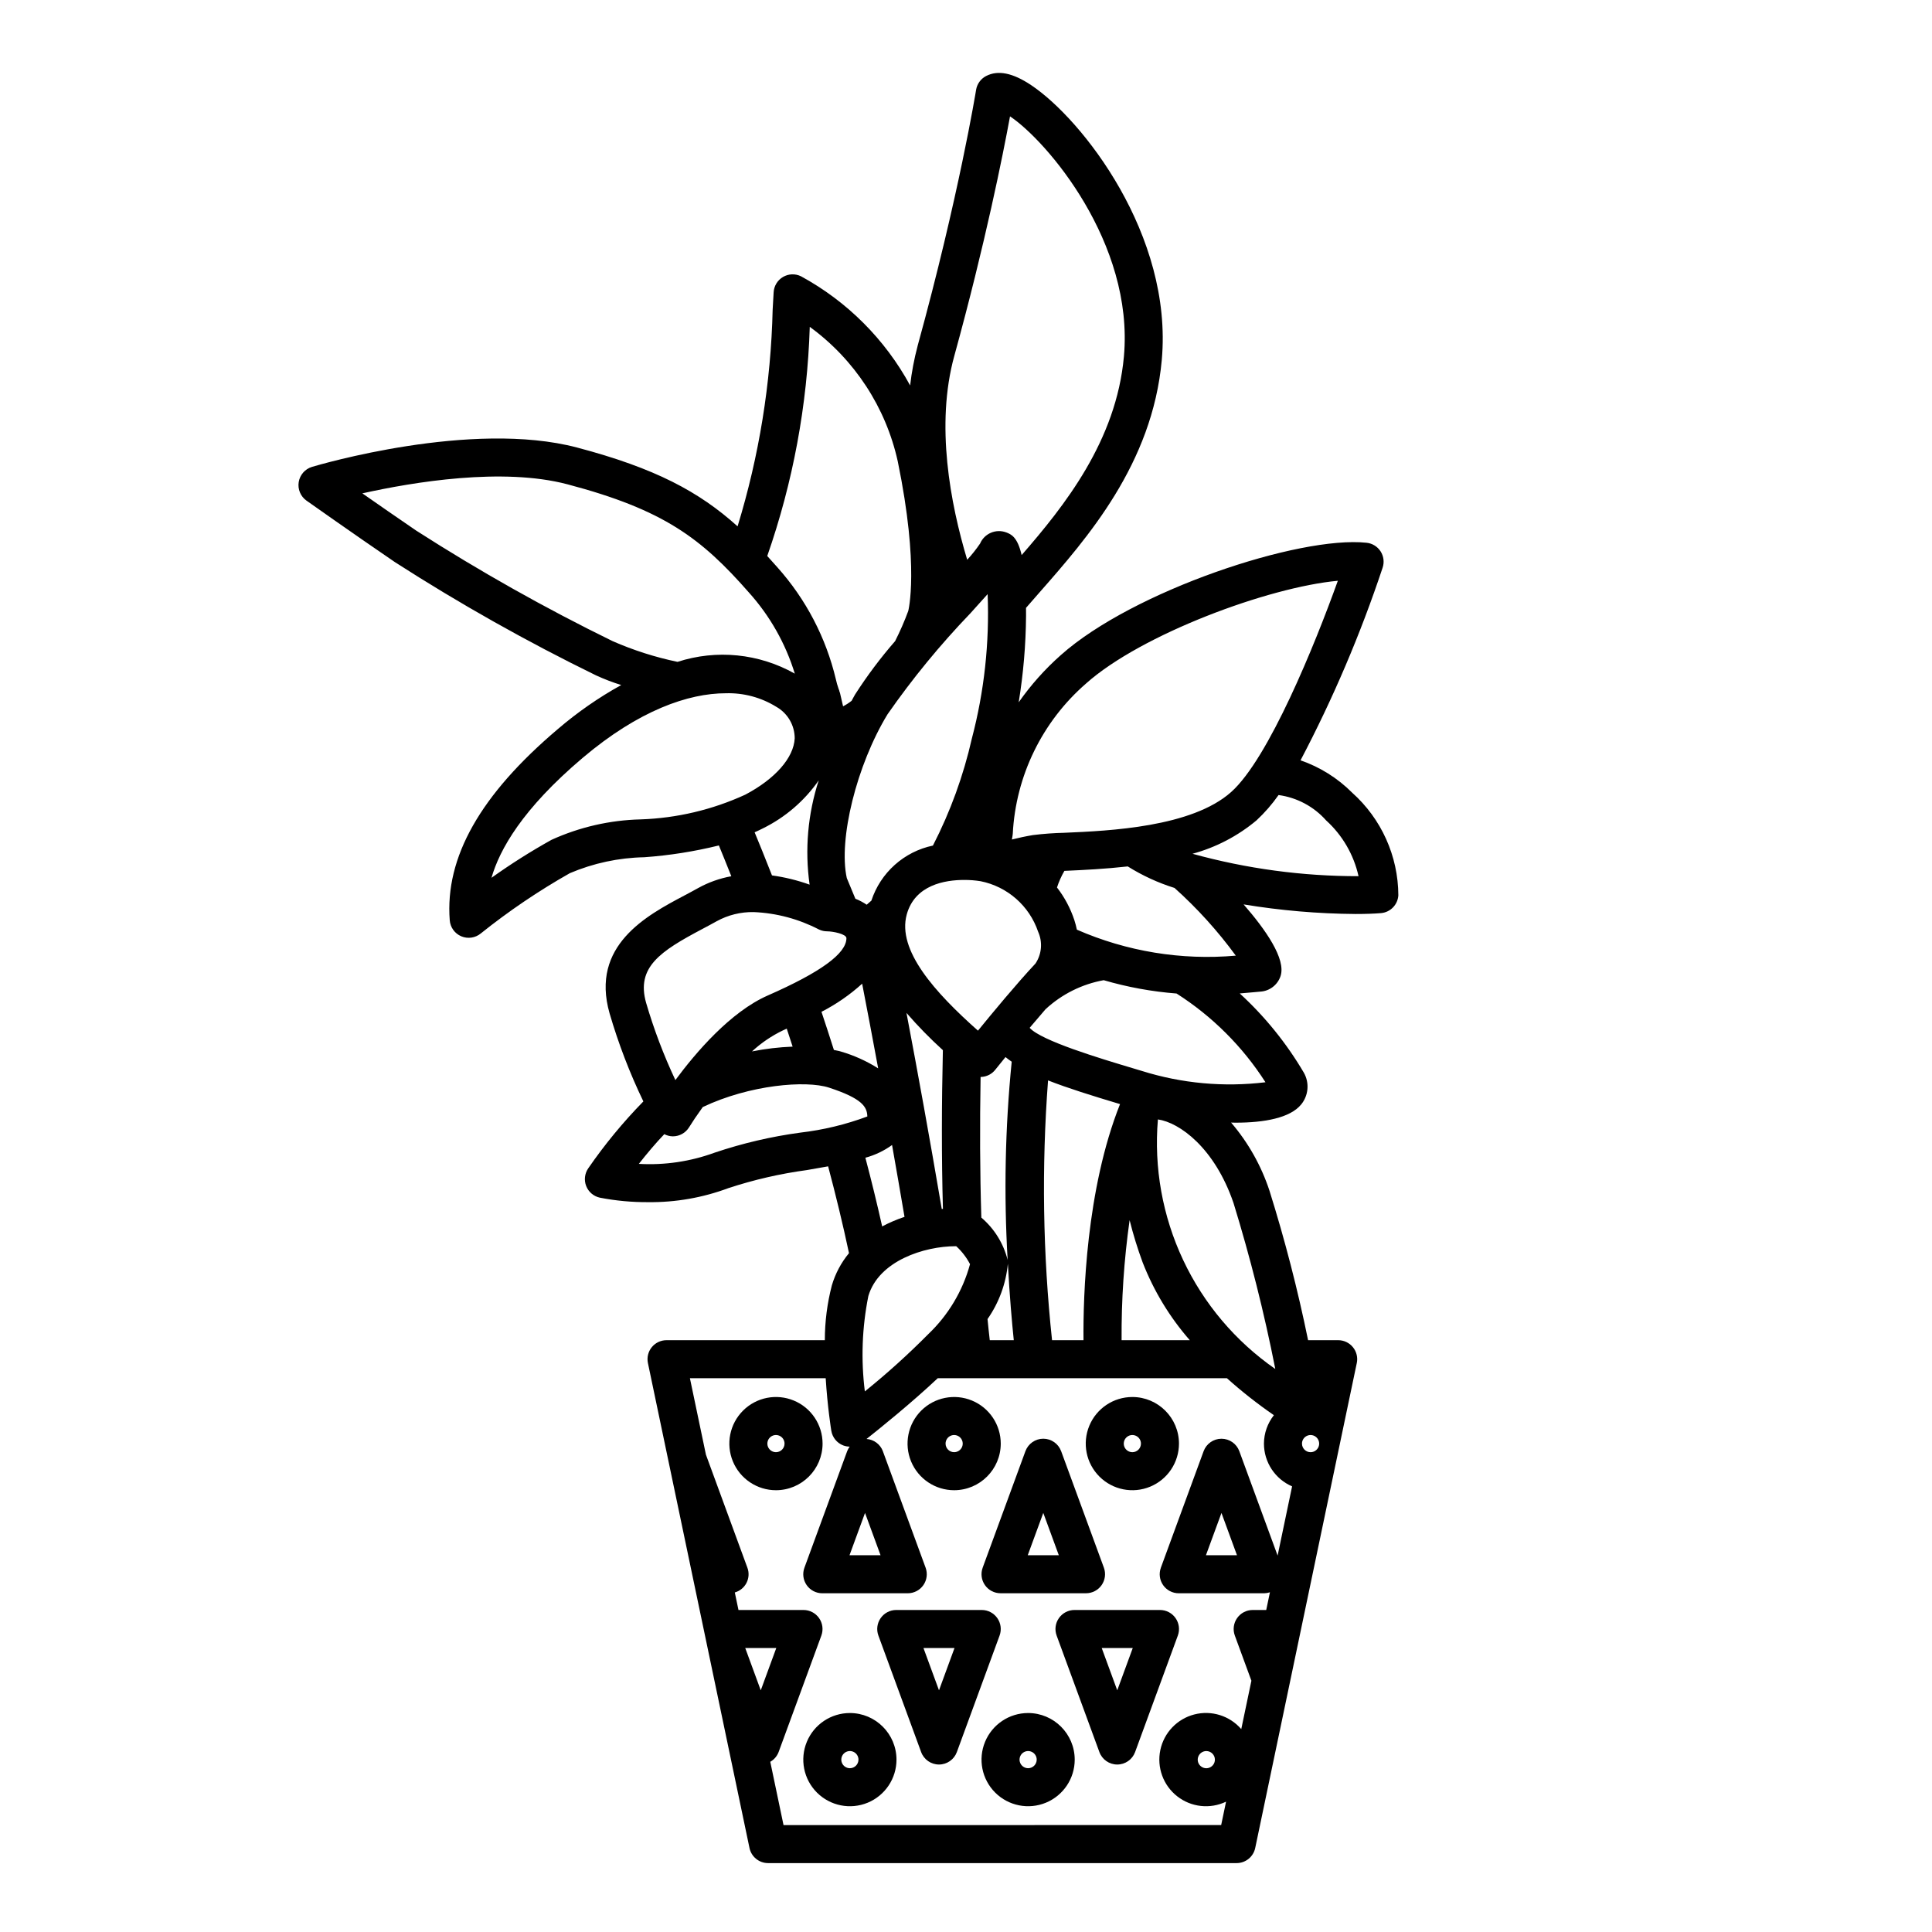 <?xml version="1.0" encoding="UTF-8"?>
<!-- Uploaded to: ICON Repo, www.iconrepo.com, Generator: ICON Repo Mixer Tools -->
<svg fill="#000000" width="800px" height="800px" version="1.1" viewBox="144 144 512 512" xmlns="http://www.w3.org/2000/svg">
 <g>
  <path d="m502.32 354.05c-3.848-3.852-8.52-6.777-13.664-8.555 8.629-16.402 15.906-33.48 21.758-51.066 0.48-1.449 0.277-3.035-0.547-4.316-0.828-1.277-2.188-2.117-3.703-2.277-17.805-1.918-61.965 12.762-81.031 29.766-4.203 3.719-7.949 7.918-11.168 12.516 1.234-7.574 1.887-15.234 1.949-22.91 0.004-0.75-0.004-1.418-0.008-2.117 1.125-1.301 2.297-2.644 3.527-4.039 12.648-14.387 29.969-34.086 32.453-61.684 2.977-33.086-21.059-63.727-34.59-72.785-4.906-3.285-8.82-4.074-11.977-2.43h-0.004c-1.41 0.738-2.387 2.098-2.641 3.668-0.043 0.277-4.594 28.262-15.5 67.852l0.004 0.004c-0.914 3.438-1.578 6.938-1.984 10.473-6.652-12.234-16.699-22.285-28.934-28.938-1.516-0.738-3.293-0.668-4.746 0.18-1.453 0.848-2.387 2.367-2.488 4.047l-0.262 4.594c-0.457 19.488-3.586 38.816-9.297 57.453-10.219-9.203-21.852-15.418-42.516-20.879-27.961-7.391-68.547 4.609-70.262 5.121-1.844 0.555-3.211 2.113-3.523 4.016-0.309 1.898 0.488 3.812 2.059 4.926 0 0 12.223 8.652 23.43 16.297 17.168 11.039 34.969 21.062 53.309 30.02h0.004c2.164 0.996 4.391 1.848 6.668 2.555-5.973 3.305-11.59 7.207-16.773 11.648-20.582 17.426-29.961 34.008-28.676 50.688 0.145 1.875 1.316 3.512 3.047 4.246 1.727 0.738 3.723 0.449 5.172-0.742 7.426-5.949 15.32-11.289 23.602-15.977 6.246-2.656 12.945-4.094 19.734-4.227 6.664-0.477 13.277-1.523 19.77-3.125 0.844 2.043 1.965 4.801 3.297 8.16-3.094 0.559-6.074 1.621-8.82 3.148-1.145 0.645-2.375 1.293-3.637 1.965-9.938 5.266-24.949 13.219-19.805 31.227 2.34 8.012 5.332 15.816 8.953 23.336-5.363 5.481-10.25 11.406-14.602 17.719-0.957 1.383-1.164 3.148-0.547 4.711 0.613 1.562 1.969 2.715 3.609 3.074 4.219 0.82 8.508 1.219 12.809 1.191 7.262 0.082 14.477-1.18 21.277-3.723 6.766-2.223 13.723-3.82 20.777-4.777 1.949-0.332 3.824-0.66 5.641-0.992 2.019 7.586 3.894 15.301 5.531 23.004-2.078 2.512-3.621 5.414-4.543 8.539-1.234 4.742-1.859 9.625-1.859 14.527h-41.953c-1.52 0-2.957 0.684-3.914 1.863-0.957 1.176-1.328 2.723-1.016 4.207l26.914 128.5v0.004c0.488 2.332 2.547 4.004 4.934 4.004h124.16c2.383 0 4.441-1.672 4.93-4.004l26.914-128.5 0.004-0.004c0.312-1.484-0.062-3.031-1.02-4.207-0.957-1.18-2.394-1.863-3.91-1.863h-7.977c-2.734-13.371-6.148-26.594-10.23-39.613-2.18-6.625-5.633-12.758-10.168-18.055 0.387 0.008 0.789 0.027 1.172 0.027 7.688 0 14.453-1.266 17.363-4.789v0.004c1.98-2.391 2.277-5.762 0.742-8.461-4.59-7.809-10.316-14.887-16.992-21.004 1.434-0.109 2.719-0.227 3.68-0.32l1.695-0.156c2.496-0.117 4.664-1.762 5.445-4.133 1.473-4.508-3.934-12.27-9.797-18.988 9.805 1.621 19.723 2.469 29.664 2.543 2.664 0 4.957-0.082 6.742-0.234 2.492-0.211 4.449-2.219 4.602-4.715-0.043-10.398-4.496-20.289-12.254-27.215zm-30.828 43.207h0.004c-14.395 1.273-28.875-1.098-42.113-6.887-0.18-0.863-0.406-1.715-0.676-2.555-1.035-3.113-2.586-6.027-4.594-8.621 0.496-1.535 1.156-3.012 1.965-4.406l0.551-0.023c4.606-0.203 10.273-0.488 16.227-1.152l0.004-0.004c3.871 2.426 8.039 4.344 12.398 5.707 6.023 5.398 11.465 11.41 16.238 17.941zm7.871 33.551c-11.008 1.34-22.18 0.32-32.766-3l-2.41-0.723c-8.621-2.582-24.246-7.269-27.32-10.699 1.375-1.637 2.805-3.312 4.211-4.93h0.004c4.297-3.984 9.645-6.652 15.41-7.695 6.297 1.84 12.766 3.023 19.309 3.531 9.465 6.035 17.508 14.059 23.562 23.516zm-8.477 31.996 0.004-0.004c4.449 14.465 8.148 29.148 11.078 43.996-10.543-7.316-18.969-17.281-24.43-28.895-5.461-11.609-7.766-24.457-6.68-37.242 5.695 0.812 15.02 7.488 20.031 22.141zm11.695 93.441-10.148-27.664c-0.727-1.984-2.617-3.301-4.731-3.301s-4 1.316-4.731 3.301l-11.332 30.879h0.004c-0.566 1.543-0.344 3.269 0.598 4.617 0.941 1.352 2.484 2.156 4.133 2.156h22.656c0.516-0.008 1.027-0.098 1.516-0.262l-0.984 4.695h-3.59c-1.648 0-3.188 0.805-4.133 2.156-0.941 1.348-1.164 3.074-0.598 4.617l4.394 11.973-2.688 12.82v0.004c-3.07-3.555-7.894-5.062-12.445-3.887-4.551 1.176-8.039 4.832-9.004 9.43-0.961 4.602 0.766 9.348 4.461 12.25 3.695 2.906 8.719 3.461 12.961 1.434l-1.297 6.199-115.98 0.004-3.512-16.773c1.012-0.574 1.793-1.484 2.207-2.574l11.332-30.879c0.566-1.543 0.34-3.269-0.602-4.617-0.941-1.352-2.484-2.156-4.129-2.156h-17.234l-0.973-4.648h-0.004c1.348-0.379 2.473-1.301 3.109-2.547 0.633-1.246 0.719-2.703 0.23-4.012l-10.988-29.953-4.246-20.27h35.984c0.469 7.527 1.41 13.441 1.488 13.934h0.004c0.285 1.754 1.477 3.227 3.133 3.875 0.555 0.211 1.141 0.324 1.734 0.328-0.277 0.371-0.504 0.777-0.668 1.207l-11.328 30.879c-0.566 1.543-0.344 3.269 0.598 4.617 0.941 1.352 2.484 2.156 4.133 2.156h22.66-0.004c1.648 0 3.191-0.805 4.133-2.156 0.941-1.348 1.164-3.074 0.598-4.617l-11.332-30.879h0.004c-0.688-1.832-2.379-3.098-4.332-3.238 3.188-2.519 11.824-9.461 18.883-16.105h76.621c3.938 3.531 8.098 6.805 12.453 9.801-1.695 2.148-2.625 4.805-2.637 7.539 0.008 4.926 2.938 9.375 7.461 11.328zm-10.766-0.086h-8.23l4.117-11.211zm-5.856 54.164c0.004 0.918-0.551 1.75-1.402 2.102-0.852 0.355-1.828 0.16-2.481-0.492-0.652-0.648-0.848-1.629-0.492-2.477 0.352-0.852 1.18-1.406 2.102-1.406 1.254 0 2.273 1.016 2.273 2.273zm-91.84-122.85c2.742-9.324 14.781-13.215 23.16-13.215h0.129c1.488 1.359 2.727 2.969 3.66 4.758-1.93 7.078-5.758 13.496-11.074 18.551-5.316 5.363-10.926 10.43-16.801 15.168-1.055-8.414-0.742-16.945 0.926-25.262zm-60.82-35.035c2.094-2.664 4.477-5.512 6.75-7.875 0.676 0.355 1.426 0.555 2.191 0.578h0.082c1.754 0 3.379-0.914 4.297-2.406 0.809-1.316 2.078-3.215 3.625-5.356 12.41-5.894 27.312-7.148 33.461-5.144 8.742 2.867 10.086 5.059 10.148 7.641-5.719 2.137-11.672 3.57-17.734 4.277-7.734 1.043-15.352 2.824-22.75 5.32-6.418 2.348-13.246 3.356-20.07 2.965zm16.766-62.215c1.344-0.715 2.648-1.402 3.871-2.09 2.996-1.648 6.371-2.481 9.789-2.422 6.039 0.25 11.945 1.828 17.305 4.613 0.676 0.32 1.418 0.488 2.164 0.488 1.52 0 5.117 0.703 5.117 1.816 0 4.059-6.82 9.027-20.848 15.188-9.879 4.34-19.074 15.113-24.48 22.414-3.106-6.606-5.699-13.445-7.75-20.449-2.707-9.477 3.801-13.715 14.836-19.559zm7.316-28.348m-63.133 14.75c2.152-7.477 8.145-18.215 24.129-31.754 14.934-12.648 28.074-17.152 37.988-17.152 4.699-0.137 9.34 1.105 13.34 3.578 3.023 1.699 4.894 4.894 4.902 8.363-0.258 5.156-5.156 10.742-13.102 14.934-8.723 4.004-18.152 6.231-27.742 6.551-8.156 0.199-16.184 2.043-23.609 5.418-5.488 3.055-10.797 6.414-15.906 10.062zm20.133-104.28c25.535 6.746 35.469 14.293 48.074 28.66 5.578 6.199 9.734 13.543 12.176 21.516-9.465-5.344-20.738-6.477-31.078-3.121-5.902-1.23-11.656-3.066-17.18-5.481-17.895-8.754-35.27-18.531-52.039-29.285-4.957-3.379-10.109-6.957-14.309-9.891 13.457-2.992 37.16-6.941 54.355-2.398zm87.535-6.082c5.809 28.246 2.769 39.652 2.781 39.652v-0.004c-1.004 2.727-2.168 5.394-3.484 7.992-3.879 4.457-7.43 9.191-10.621 14.164-0.312 0.512-0.602 1.117-0.906 1.652h-0.004c-0.703 0.559-1.461 1.047-2.258 1.461-0.527-2.312-0.832-3.602-0.852-3.684l-0.043 0.012h0.004c-0.074-0.363-0.184-0.719-0.332-1.059-0.277-0.789-0.508-1.598-0.684-2.414-2.613-11.027-7.938-21.227-15.488-29.676-0.91-1.035-1.809-2.039-2.703-3.016l0.004 0.004c6.828-19.551 10.625-40.031 11.266-60.73 11.859 8.641 20.152 21.316 23.32 35.645zm14.977-27.918c8.242-29.941 12.914-53.398 14.773-63.508 9.676 6.449 32.895 33.473 30.184 63.621-2.012 22.383-15.777 39.633-27.102 52.641-1.113-4.84-2.809-5.519-4.106-6.016v0.004c-2.727-1.008-5.766 0.293-6.91 2.961-1.031 1.52-2.172 2.953-3.414 4.301-4.473-14.895-8.445-35.777-3.426-54zm34.945 86.77c14.629-13.043 48.332-25.52 66.703-27.203-6.07 16.914-18.309 47.074-28.254 55.969-10.445 9.34-32.336 10.297-44.098 10.809l-0.004 0.004c-2.828 0.059-5.648 0.262-8.457 0.613-1.938 0.32-3.824 0.734-5.57 1.172 0.102-0.508 0.18-1.004 0.234-1.48v-0.004c0.785-15.383 7.809-29.785 19.445-39.875zm57.203 201.46c-0.004-0.918 0.551-1.75 1.402-2.102 0.852-0.355 1.828-0.16 2.481 0.492 0.652 0.648 0.848 1.629 0.496 2.481-0.355 0.848-1.184 1.402-2.106 1.402-1.254 0-2.269-1.016-2.273-2.273zm-115.8 18.367 4.117 11.211-8.23 0.004zm28.312-205.23c-2.234 9.855-5.699 19.391-10.32 28.375-3.762 0.785-7.246 2.551-10.109 5.109-2.863 2.562-5.004 5.832-6.199 9.48-0.434 0.371-0.836 0.723-1.242 1.082h-0.004c-0.934-0.637-1.941-1.168-2.996-1.582l-2.273-5.481c-2.269-10.23 2.613-29.957 10.785-43.383 6.606-9.484 13.945-18.434 21.953-26.766 1.742-1.93 3.262-3.609 4.582-5.094 0.516 12.891-0.895 25.785-4.176 38.258zm39.68 159.45c-0.07-10.641 0.637-21.273 2.125-31.812 0.945 3.785 2.098 7.519 3.449 11.184 2.938 7.551 7.168 14.531 12.5 20.629zm-10.09 0h-8.34c-2.441-22.867-2.793-45.914-1.059-68.844 5.176 2.035 11.555 4.027 19.078 6.281-9.004 22.598-9.797 50.957-9.684 62.562zm-24.844 0c-0.215-1.824-0.41-3.688-0.594-5.594 3.031-4.34 4.887-9.391 5.387-14.664 0.465 8.57 1.094 15.672 1.57 20.258zm-12.723-34.773c-3.18-18.707-6.352-36.18-9.352-51.957 3.016 3.481 6.238 6.777 9.648 9.871-0.328 14.195-0.371 28.477 0.016 42.059zm-41.082-47.789c0.52 1.566 1.043 3.156 1.562 4.766h0.004c-3.621 0.141-7.223 0.566-10.773 1.273 2.445-2.262 5.215-4.144 8.219-5.586 0.344-0.152 0.648-0.305 0.988-0.453zm9.207-4.461c3.906-2 7.531-4.504 10.777-7.453 1.375 7.106 2.793 14.586 4.25 22.449v-0.004c-3.07-1.945-6.398-3.445-9.887-4.465-0.551-0.18-1.242-0.27-1.848-0.418-1.098-3.457-2.195-6.828-3.293-10.109zm42.164 17.266c0.141-0.004 0.285-0.008 0.426-0.023h0.004c1.359-0.129 2.606-0.805 3.453-1.875 0.031-0.043 1.082-1.359 2.719-3.371 0.48 0.426 1.082 0.824 1.645 1.227-1.742 17.465-2.102 35.035-1.074 52.555-1.098-4.383-3.531-8.312-6.973-11.242-0.379-11.965-0.414-24.578-0.199-37.27zm-0.695-12.27c-11.418-10.141-21.473-21.312-18.875-30.785 2.156-7.848 10.137-9.156 15.211-9.156 1.453-0.008 2.906 0.105 4.344 0.332h0.004-0.004c7.113 1.418 12.93 6.519 15.262 13.387 1.234 2.746 0.969 5.93-0.703 8.434-4.969 5.309-11.402 13.078-15.238 17.789zm-56.965-53.621c5.914-2.922 10.996-7.289 14.762-12.703-2.894 8.906-3.719 18.355-2.414 27.629-3.231-1.16-6.57-1.977-9.969-2.445-1.875-4.781-3.457-8.672-4.602-11.426 0.742-0.348 1.484-0.664 2.223-1.055zm34.199 83.926c1.094 6.184 2.195 12.527 3.301 19.039h0.004c-2.043 0.68-4.027 1.527-5.926 2.535-1.367-6.117-2.863-12.203-4.449-18.203 2.539-0.688 4.938-1.832 7.07-3.371zm-30.68 133.3-4.117 11.211-4.113-11.211zm110.3-210.48c6.231-1.691 12.02-4.715 16.973-8.863 2.172-2.023 4.125-4.269 5.832-6.703 4.875 0.66 9.348 3.047 12.613 6.727 4.316 3.922 7.316 9.082 8.582 14.777-14.867 0.016-29.672-1.98-44-5.938z"/>
  <path d="m405.02 564.07c0.941 1.352 2.484 2.156 4.133 2.156h22.66-0.004c1.648 0 3.191-0.805 4.133-2.156 0.941-1.348 1.164-3.074 0.602-4.617l-11.328-30.879h-0.004c-0.727-1.984-2.617-3.301-4.731-3.301-2.109 0-4 1.316-4.731 3.301l-11.332 30.879h0.004c-0.566 1.543-0.344 3.269 0.598 4.617zm19.574-7.922h-8.23l4.117-11.211z"/>
  <path d="m444.09 514.22c-4.996 0-9.5 3.008-11.414 7.625-1.91 4.613-0.855 9.926 2.676 13.457 3.535 3.535 8.848 4.594 13.461 2.68 4.617-1.91 7.625-6.414 7.629-11.41-0.008-6.816-5.535-12.344-12.352-12.352zm0 14.629v-0.004c-0.922 0-1.754-0.555-2.106-1.402-0.352-0.852-0.156-1.832 0.496-2.481 0.652-0.652 1.629-0.848 2.481-0.492 0.852 0.352 1.402 1.184 1.402 2.102 0 1.258-1.02 2.273-2.273 2.273z"/>
  <path d="m409.21 526.57c0-4.992-3.008-9.496-7.625-11.41-4.613-1.91-9.926-0.855-13.461 2.676-3.531 3.535-4.586 8.848-2.676 13.461 1.91 4.617 6.414 7.625 11.41 7.625 6.816-0.008 12.344-5.535 12.352-12.352zm-14.625 0c0-0.918 0.551-1.75 1.402-2.102 0.848-0.352 1.828-0.156 2.477 0.492 0.652 0.652 0.848 1.629 0.496 2.481-0.352 0.848-1.18 1.402-2.102 1.402-1.254 0-2.269-1.016-2.273-2.273z"/>
  <path d="m361.99 526.57c0-4.996-3.008-9.5-7.625-11.41-4.617-1.914-9.93-0.859-13.461 2.676-3.535 3.531-4.59 8.844-2.68 13.461 1.91 4.613 6.418 7.625 11.414 7.625 6.816-0.008 12.34-5.531 12.352-12.352zm-12.352 2.273c-0.922 0-1.754-0.555-2.106-1.402-0.352-0.852-0.156-1.832 0.496-2.481 0.652-0.652 1.629-0.848 2.481-0.492 0.852 0.352 1.402 1.184 1.402 2.102 0 1.258-1.02 2.273-2.273 2.273z"/>
  <path d="m408.3 572.82c-0.941-1.352-2.484-2.156-4.129-2.156h-22.66c-1.645 0-3.188 0.805-4.129 2.156-0.941 1.348-1.168 3.074-0.602 4.617l11.332 30.879c0.727 1.984 2.617 3.301 4.731 3.301 2.113 0 4-1.316 4.731-3.301l11.328-30.879c0.566-1.543 0.34-3.269-0.602-4.617zm-15.457 19.133-4.117-11.211 8.23-0.004z"/>
  <path d="m369.23 597.97c-4.996 0-9.5 3.012-11.41 7.625-1.91 4.613-0.855 9.926 2.676 13.457 3.535 3.531 8.844 4.59 13.461 2.68 4.613-1.914 7.621-6.418 7.621-11.41-0.008-6.816-5.531-12.344-12.348-12.352zm0 14.621v0.004c-0.922 0-1.75-0.555-2.102-1.406-0.352-0.848-0.156-1.824 0.492-2.477 0.652-0.648 1.629-0.844 2.477-0.492 0.852 0.352 1.406 1.18 1.406 2.102-0.004 1.254-1.02 2.269-2.273 2.273z"/>
  <path d="m424.62 572.82c-0.945 1.348-1.168 3.074-0.602 4.617l11.332 30.879c0.727 1.984 2.617 3.301 4.731 3.301s4-1.316 4.731-3.301l11.328-30.879c0.566-1.543 0.34-3.269-0.602-4.617-0.941-1.352-2.484-2.156-4.129-2.156h-22.66c-1.645 0-3.188 0.805-4.129 2.156zm19.574 7.918-4.113 11.211-4.117-11.211z"/>
  <path d="m416.46 597.97c-4.996 0.004-9.496 3.012-11.406 7.625-1.91 4.617-0.855 9.926 2.676 13.457 3.535 3.531 8.844 4.59 13.461 2.676 4.613-1.91 7.621-6.414 7.621-11.406-0.008-6.82-5.535-12.344-12.352-12.352zm0 14.621v0.004c-0.918-0.004-1.746-0.559-2.098-1.406-0.352-0.848-0.156-1.828 0.492-2.477 0.652-0.648 1.629-0.844 2.477-0.492 0.852 0.352 1.406 1.18 1.406 2.102-0.004 1.254-1.023 2.273-2.277 2.273z"/>
 </g>
</svg>